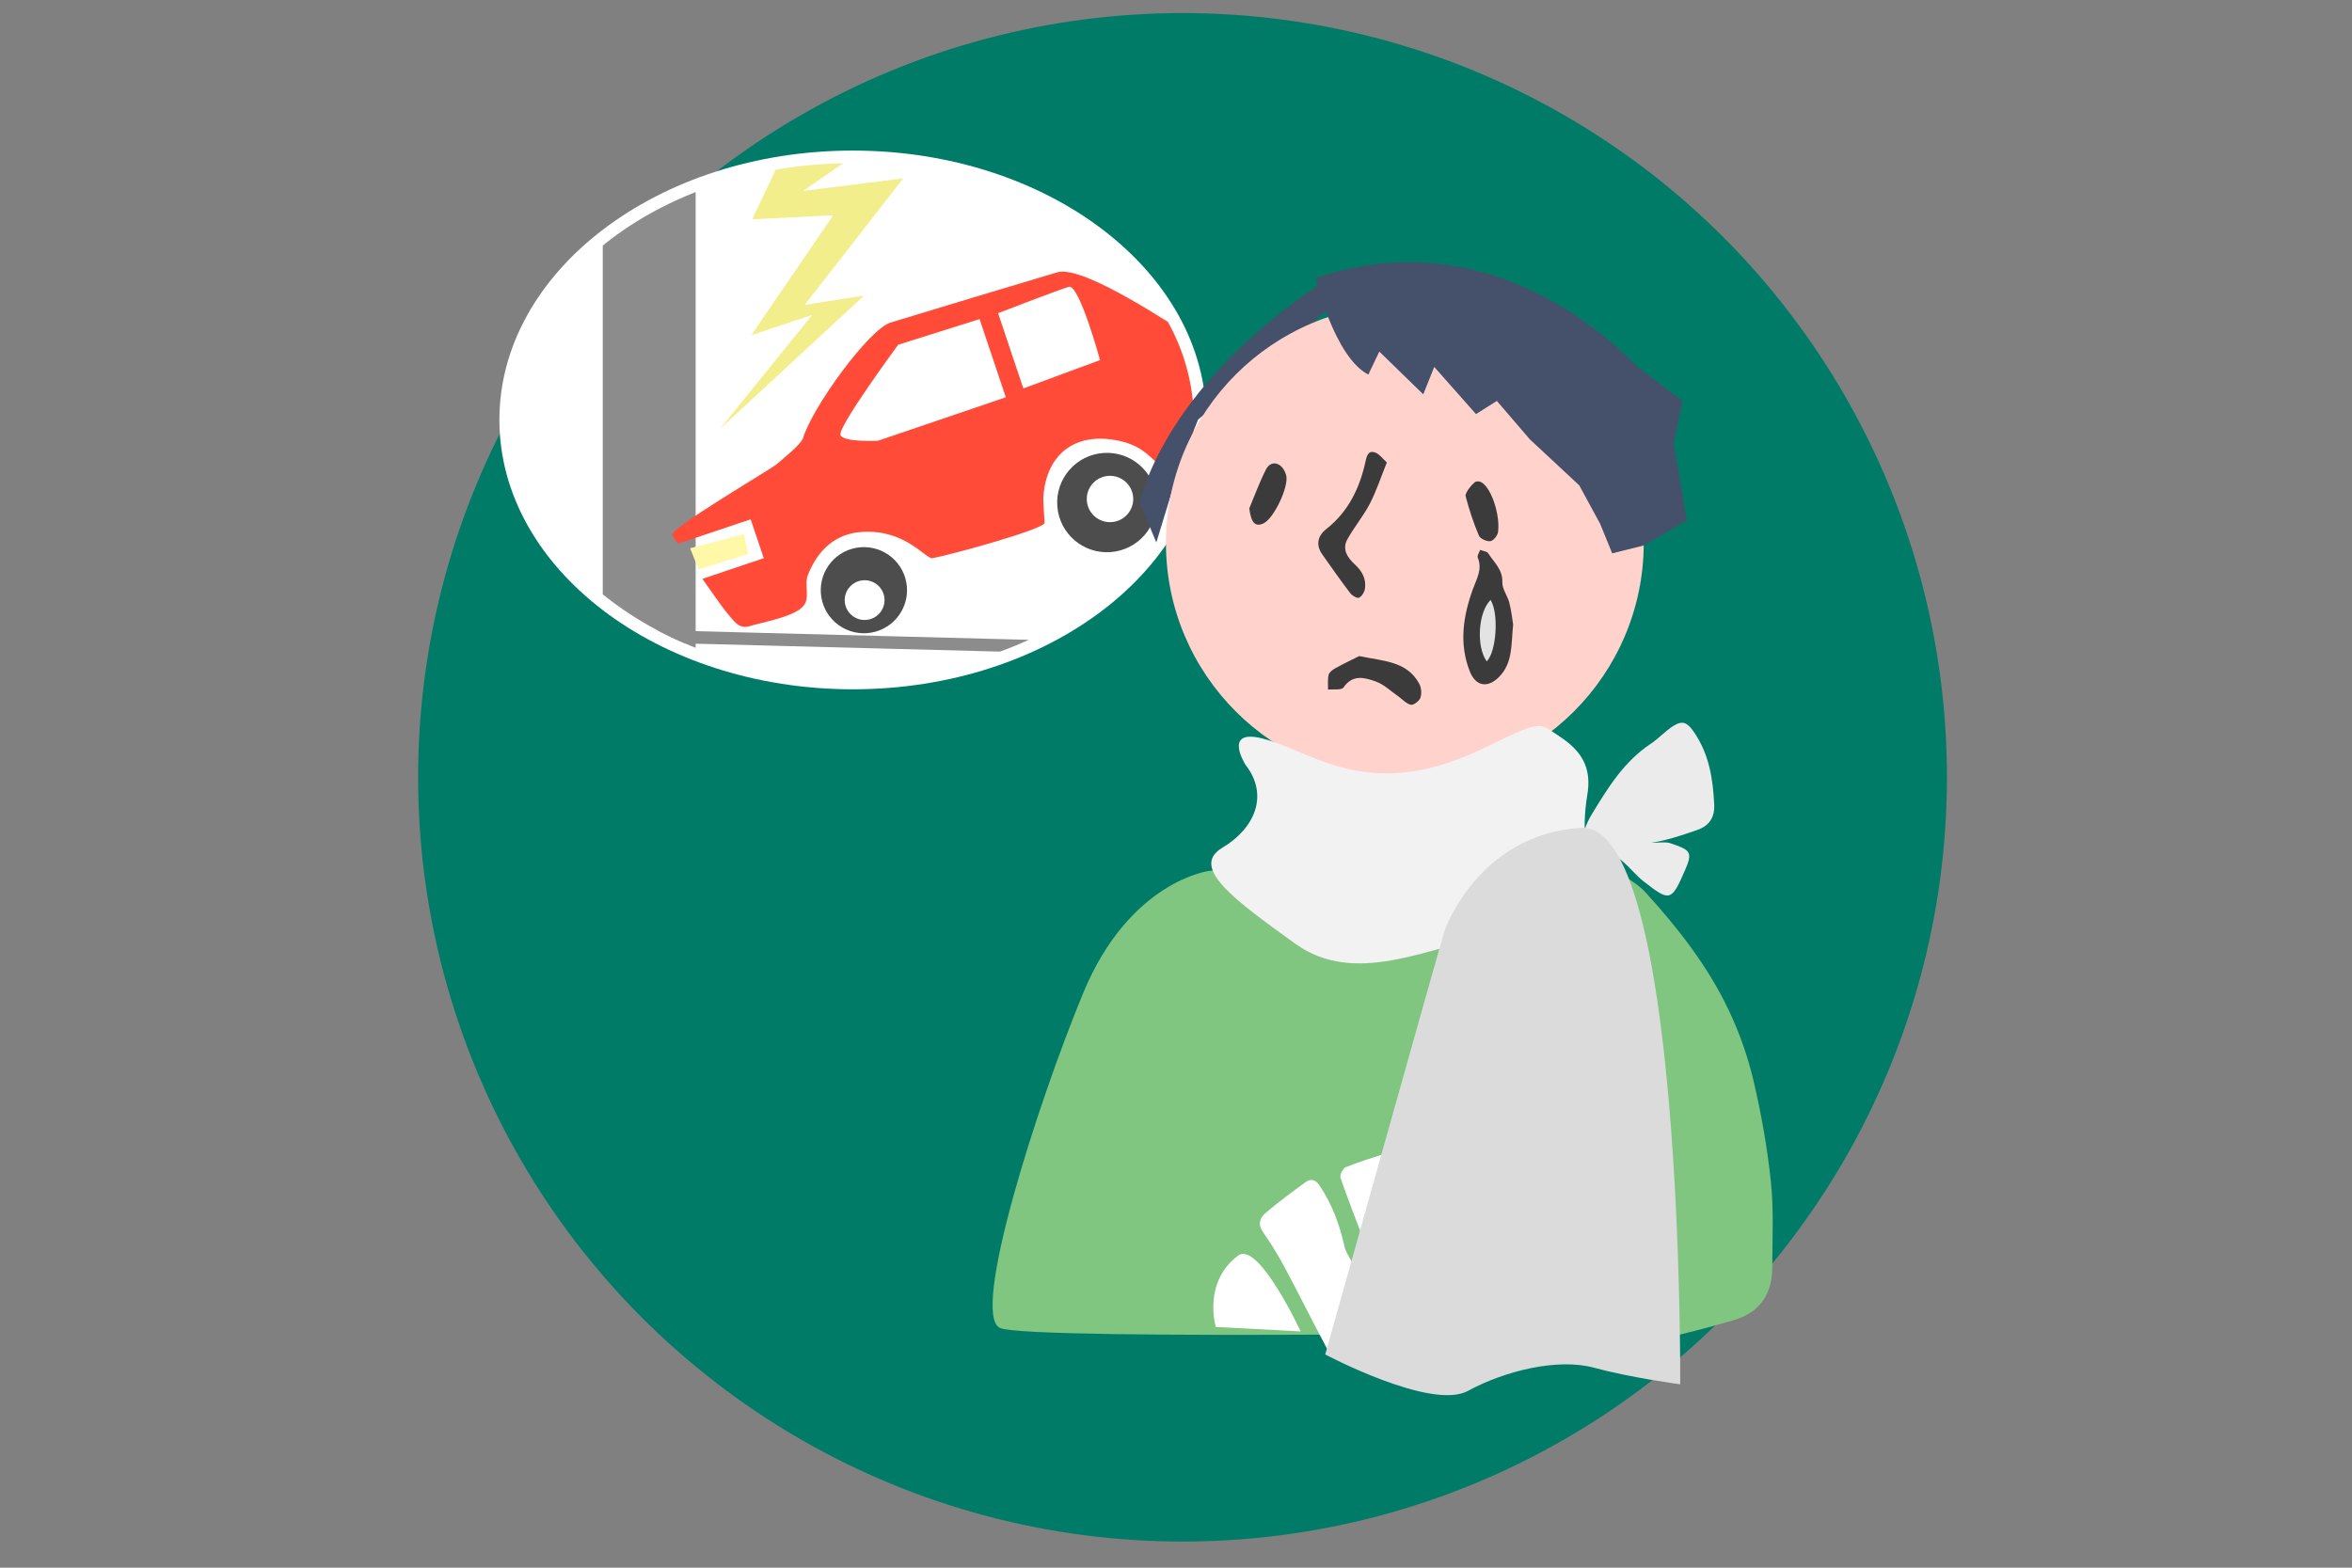 <?xml version="1.0" encoding="utf-8"?>
<!-- Generator: Adobe Illustrator 16.0.0, SVG Export Plug-In . SVG Version: 6.00 Build 0)  -->
<!DOCTYPE svg PUBLIC "-//W3C//DTD SVG 1.1//EN" "http://www.w3.org/Graphics/SVG/1.1/DTD/svg11.dtd">
<svg version="1.1" xmlns="http://www.w3.org/2000/svg" xmlns:xlink="http://www.w3.org/1999/xlink" x="0px" y="0px" width="300px"
	 height="200px" viewBox="0 0 300 200" enable-background="new 0 0 300 200" xml:space="preserve">
<rect x="0" y="0" width="300" height="200" fill="#808080" stroke="none"/>
<g id="Layer_3">
	<circle fill="#007B68" cx="150.833" cy="99.166" r="97.5"/>
</g>
<g id="Layer_1" display="none">
	<path display="inline" fill-rule="evenodd" clip-rule="evenodd" fill="#737373" d="M131.716,169.289c0,0-1.087,4.893,1.087,5.166
		c2.176,0.271,5.167,0.814,7.069,0.545c1.904-0.273,3.807-1.633,5.984-0.818c2.174,0.818,5.166-0.814,4.078-2.174
		c-1.087-1.359-5.438-4.352-7.07-4.352S131.716,169.289,131.716,169.289z"/>
	<path display="inline" fill-rule="evenodd" clip-rule="evenodd" fill="#737373" d="M123.559,168.742c0,0,6.797,0.818,7.613,3.266
		c0.816,2.447,2.175,3.807,0.271,3.807c-1.902,0-5.166-1.088-7.068-0.814c-1.904,0.27-4.895,1.359-6.254,1.088
		c-1.36-0.273-8.43-3.266-8.43-3.266l1.36-5.439L123.559,168.742z"/>
	<polygon display="inline" fill-rule="evenodd" clip-rule="evenodd" fill="#363636" points="143.951,142.371 146.399,169.289 
		130.629,169.832 129.27,142.098 	"/>
	<polygon display="inline" fill-rule="evenodd" clip-rule="evenodd" fill="#363636" points="127.365,139.107 127.91,169.832 
		111.051,168.201 113.227,140.193 	"/>
	<path display="inline" fill-rule="evenodd" clip-rule="evenodd" fill="#D9D9D9" d="M242.385,148.078c0,0,0.543,19.852-2.447,20.123
		c-2.991,0.27-5.438-1.359-5.438-1.359l0.543-8.975v-9.789H242.385z"/>
	<path display="inline" fill-rule="evenodd" clip-rule="evenodd" fill="#B8B8B8" d="M185.824,150.527v36.709
		c0,0,0.547,5.438,4.354,5.438c3.804,0,5.982-1.359,5.982-5.168s0-37.797,0-37.797L185.824,150.527z"/>
	<path display="inline" fill-rule="evenodd" clip-rule="evenodd" fill="#B8B8B8" d="M228.517,142.098v36.707
		c0,0,0.544,5.439,4.352,5.439c3.806,0,5.979-1.359,5.979-5.166c0-3.809,0-37.797,0-37.797L228.517,142.098z"/>
	<path display="inline" fill-rule="evenodd" clip-rule="evenodd" fill="#FAFFA2" d="M124.414,133.123l70.117,0.752l52.671-1.295
		l2.253,0.273v16.684c0,0-1.354,2.373-3.069,2.373c-1.719,0-59.007,0-59.007,0l-64.091-1.113L124.414,133.123z"/>
	<path display="inline" fill-rule="evenodd" clip-rule="evenodd" fill="#B8B8B8" d="M68.088,158.412v21.209
		c0,0,0.544,5.436,4.352,5.436s5.981-1.359,5.981-5.164s0-22.297,0-22.297L68.088,158.412z"/>
	<path display="inline" fill-rule="evenodd" clip-rule="evenodd" fill="#B8B8B8" d="M111.595,151.068v21.211
		c0,0,0.444,5.439,3.55,5.439c3.105,0,4.879-1.359,4.879-5.168s0-22.297,0-22.297L111.595,151.068z"/>
	<path display="inline" fill-rule="evenodd" clip-rule="evenodd" fill="#FFD2CC" d="M175.223,137.748c0,0-3.263,20.119-2.719,28.004
		c0.542,7.889,0.542,16.045,2.444,15.773c1.906-0.271,5.17,1.631,5.713-1.904c0.542-3.533,1.631-4.895,1.631-3.807
		c0,1.086,1.249,1.088,1.438,0c0.193-1.088-0.078-7.344-1.983-10.604l6.528-25.561L175.223,137.748z"/>
	<path display="inline" fill-rule="evenodd" clip-rule="evenodd" fill="#FFD2CC" d="M160.54,84.542l3.533,21.753
		c0,0,7.342,5.98,10.062,5.709s9.789-1.631,9.789-1.631s-2.992-1.902-5.438-2.99c-2.448-1.088-7.071-2.176-7.343-4.352
		c-0.273-2.174-1.088-18.218-1.088-18.218L160.54,84.542z"/>
	<path display="inline" fill-rule="evenodd" clip-rule="evenodd" fill="#363636" d="M135.522,59.527c0,0-21.916,24.074-25.64,50.104
		l14.493-0.889l12.445-30.707c0,0-1.265-9.125-0.058-8.922c1.208,0.203,2.838,14.614,6.102,18.148c0,0,7.07,2.991,14.955-0.543
		l-7.326-16.666c0,0,2.967,0.164,3.243,1.074c0.277,0.909,2.925,8.189,2.925,8.189l1.882-4.661l0.909,3.634l0.541,7.614
		l11.422-0.271l-3.806-23.928L135.522,59.527z"/>
	<path display="inline" fill-rule="evenodd" clip-rule="evenodd" fill="#363636" d="M127.91,109.559c0,0,9.367-27.2,10.394-27.876
		c0,0,0.159,7.992,4.807,9.776l5.466,20.546C148.576,112.004,129.812,112.275,127.91,109.559z"/>
	
		<ellipse display="inline" fill-rule="evenodd" clip-rule="evenodd" fill="#FFD2CC" cx="152.925" cy="45.524" rx="23.656" ry="21.89"/>
	<path display="inline" fill-rule="evenodd" clip-rule="evenodd" fill="#3B3B3B" d="M164.618,30.704
		c-1.089,0-14.412,11.691-14.412,11.691l-2.176-6.798l-5.981,4.079c0,0-7.07,5.709-5.982,13.325l-4.079-4.08
		c0,0-8.429,2.99-9.517-8.701c0,0,3.534,1.632,4.351-2.175c0.815-3.808,8.157-28.551,25.832-26.104
		c17.675,2.448,19.032,7.342,23.653,17.947c4.624,10.604,0.547,17.945,5.713,19.033c5.165,1.088,1.087,0.543,1.087,0.543
		l-5.981,1.088l-2.991-12.779L164.618,30.704z"/>
	<path display="inline" fill-rule="evenodd" clip-rule="evenodd" fill="#4A4A4A" d="M154.114,64.397
		c-3.902,0.321-6.98-1.389-9.733-3.866c-0.717-0.643-1.131-1.605-0.406-2.41c0.427-0.473,1.277-0.624,1.966-0.771
		c0.24-0.051,0.68,0.277,0.849,0.545c2.057,3.252,5.318,3.307,8.606,3.274c0.719-0.007,1.432-0.177,2.149-0.225
		c0.899-0.061,1.504,0.339,1.6,1.273c0.098,0.939-0.361,1.638-1.267,1.798C156.642,64.235,155.369,64.278,154.114,64.397z"/>
	<path display="inline" fill-rule="evenodd" clip-rule="evenodd" fill="#4A4A4A" d="M156.382,46.507
		c0.132-0.273,0.274-1.033,0.733-1.401c0.486-0.39,1.37-0.681,1.895-0.495c0.397,0.141,0.717,1.106,0.699,1.694
		c-0.059,2.314,0.115,4.558,1.103,6.696c0.749,1.62,0.365,2.591-1.28,3.375c-1.056,0.501-2.09,1.136-3.207,1.398
		c-0.677,0.158-1.661-0.079-2.195-0.519c-0.468-0.386,0.516-1.847,1.347-2.108c1.884-0.59,2.06-0.951,1.723-2.903
		C156.891,50.471,156.686,48.679,156.382,46.507z"/>
	<path display="inline" fill-rule="evenodd" clip-rule="evenodd" fill="#4A4A4A" d="M149.18,47.128
		c-0.496,1.641-0.814,3.065-2.162,3.883c-1.074,0.649-2.387-0.083-2.159-1.302c0.215-1.157,0.716-2.324,1.365-3.305
		c0.268-0.408,1.282-0.554,1.885-0.438C148.546,46.049,148.862,46.758,149.18,47.128z"/>
	<path display="inline" fill-rule="evenodd" clip-rule="evenodd" fill="#4A4A4A" d="M164.933,49.079
		c0.062-0.244,0.066-0.961,0.409-1.437c0.401-0.559,1.158-1.321,1.647-1.249c0.641,0.095,1.399,0.82,1.698,1.463
		c0.509,1.085-0.663,3.266-1.785,3.724C165.771,52.042,164.886,51.099,164.933,49.079z"/>
	<path display="inline" fill-rule="evenodd" clip-rule="evenodd" fill="#8A7F66" d="M141.976,111.508l48.656-1.043l38.61,5.438
		c0,0,10.875,7.613,11.691,9.246c0.815,1.631,4.713,7.705,4.713,7.705H231.78c0,0-4.167,1.268-5.801,2.354
		c-1.631,1.088-30.183,1.633-30.183,1.633l-6.613,6.43l-18.403-3.439c0,0,8.088-16.941,17.775-20.164c0,0-2.667-0.42-3.544,0.406
		c-0.879,0.824-5.802,1.088-13.052,13.867l-34.804-0.182l-5.438,0.182C131.717,133.939,133.017,115.268,141.976,111.508z"/>
	<path display="inline" fill-rule="evenodd" clip-rule="evenodd" fill="#FFFFFF" d="M191.063,121.322c0,0,32.288-3.426,39.086-0.979
		c0,0,7.386,15.01-1.064,16.342c-8.453,1.334-40.54,2.146-40.268-0.57c0.271-2.721-0.272-8.432-0.272-8.432s-4.35-5.979-1.902-5.979
		C189.089,121.705,191.063,121.322,191.063,121.322z"/>
	<circle display="inline" fill-rule="evenodd" clip-rule="evenodd" fill="#FFD2CC" cx="209.21" cy="106.748" r="21.752"/>
	<path display="inline" fill-rule="evenodd" clip-rule="evenodd" fill="#AAD9D9" d="M81.957,107.838l64.806,0.723
		c0,0,3.081,2.9,1.268,2.9c-0.18,0-14.683,9.699-15.227,15.953c-0.542,6.254-2.447,31.271-2.447,31.271s-2.991,3.533-4.894,4.076
		c-1.903,0.545-68.793-3.262-68.793-3.262s-2.719,0-1.904-5.982c0.816-5.98,12.236-32.086,22.024-44.049
		C76.79,109.469,77.878,107.838,81.957,107.838z"/>
	<path display="inline" fill-rule="evenodd" clip-rule="evenodd" fill="#4A4A4A" d="M212.142,108.104
		c0.176-0.994,0.405-1.779,1.521-1.896c1.004-0.104,1.425,0.301,1.693,1.271c0.536,1.932,1.267,3.811,1.852,5.73
		c0.101,0.326,0.014,0.902-0.215,1.105c-1.299,1.141-2.611,2.287-4.047,3.232c-0.362,0.236-1.203-0.258-1.823-0.418
		c0.16-0.518,0.319-1.037,0.485-1.555c0.014-0.037,0.06-0.068,0.095-0.094c2.15-1.447,2.086-3.338,1.129-5.441
		C212.534,109.391,212.348,108.691,212.142,108.104z"/>
	<path display="inline" fill-rule="evenodd" clip-rule="evenodd" fill="#4A4A4A" d="M212.142,123.922
		c-1.637,0-3.277,0.049-4.91-0.023c-0.752-0.031-1.496-0.287-2.239-0.459c-1.186-0.275-1.279-1.148-1.096-2.119
		c0.21-1.115,0.979-1.453,2.019-1.287c0.836,0.133,1.667,0.301,2.492,0.48c1.223,0.268,2.313-0.002,3.49-0.438
		c1.805-0.668,3.212,0.725,2.768,2.537C214.42,123.607,213.854,123.881,212.142,123.922z"/>
	<path display="inline" fill-rule="evenodd" clip-rule="evenodd" fill="#4A4A4A" d="M203.935,109.527
		c0.257,0.24,0.859,0.535,0.981,0.965c0.202,0.717,0.411,1.744,0.056,2.244c-0.966,1.373-2.632,1.682-4.197,1.822
		c-1.2,0.107-2.222-1.73-1.404-2.543C200.526,110.869,201.839,109.777,203.935,109.527z"/>
	<path display="inline" fill-rule="evenodd" clip-rule="evenodd" fill="#4A4A4A" d="M220.041,109.793
		c-0.021-1.061,0.818-1.959,1.823-1.949c1.129,0.01,2.647,1.846,2.665,3.295c0.013,1.113-0.916,1.268-1.697,1.379
		C221.821,112.664,220.062,110.869,220.041,109.793z"/>
	<path display="inline" fill-rule="evenodd" clip-rule="evenodd" fill="#FFD2CC" d="M144.224,87.351c0,0,5.37,25.795,12.271,26.182
		c6.903,0.389,6.943,0.701,10.021-0.957c3.077-1.658,5.388-2.9,5.388-2.9s0.76-2.629-2.786-2.496
		c-3.545,0.137-3.975-1.076-6.37-2.668c-2.395-1.595-6.198-17.161-6.198-17.161S149.173,90.006,144.224,87.351z"/>
	<path display="inline" fill-rule="evenodd" clip-rule="evenodd" fill="#454545" d="M210.571,92.88c0,0-5.439,13.868-17.949,14.684
		c0,0-1.9,8.701-1.085,12.508c0.522,2.436-5.438-3.264-5.438-3.264l-1.358-5.166c0,0-8.159-11.691,3.805-21.753
		c0,0,9.79-10.605,18.49-10.059c8.7,0.543,14.139,1.359,18.217,5.709c4.079,4.349,13.596,19.849,3.809,31.269
		c0,0,5.166-14.41-4.078-23.383C224.982,93.425,227.157,107.291,210.571,92.88z"/>
	<circle display="inline" fill-rule="evenodd" clip-rule="evenodd" fill="#CFCFCF" cx="138.787" cy="93.425" r="1.53"/>
	<path display="inline" fill-rule="evenodd" clip-rule="evenodd" fill="#CFCFCF" d="M133.892,103.486c0-0.9,0.729-1.634,1.63-1.634
		s1.632,0.733,1.632,1.634c0,0.898-0.731,1.631-1.632,1.631S133.892,104.385,133.892,103.486z"/>
</g>
<g id="Layer_2" display="none">
	<path display="inline" fill-rule="evenodd" clip-rule="evenodd" fill="#FFD8CD" d="M189.195,103.172c0,0,16.181,0,19.988-1.429
		c3.809-1.428,3.332-25.7,3.332-25.7s0,1.904-4.283,0c-4.284-1.904-6.662-5.235-6.662-7.139c0-1.904,0.951-6.663,3.331-8.091
		c2.38-1.428,4.282-3.331,6.662-3.331s6.188-0.953,7.616-0.476c1.429,0.476,3.332,4.759,3.332,4.759v8.09l-1.429,6.188
		c0,0,8.092,31.412-12.851,38.551c-20.941,7.139-20.941,7.139-20.941,7.139L189.195,103.172z"/>
	<path display="inline" fill-rule="evenodd" clip-rule="evenodd" fill="#FFD8CD" d="M104.587,103.648c0,0-7.616-0.477-11.424-1.905
		c-3.808-1.428-3.332-25.7-3.332-25.7s0,1.904,4.284,0c4.283-1.904,6.665-5.235,6.665-7.139c0-1.904-0.954-6.663-3.333-8.091
		c-2.38-1.428-4.284-3.331-6.663-3.331c-2.38,0-6.188-0.953-7.615-0.476c-1.428,0.476-3.332,4.759-3.332,4.759v8.09l1.428,6.188
		c0,0-8.09,31.412,12.851,38.551c20.942,7.139,20.942,7.139,20.942,7.139L104.587,103.648z"/>
	<path display="inline" fill-rule="evenodd" clip-rule="evenodd" fill="#CF87C3" d="M168.253,104.123l22.846-3.332l5.711,22.847
		c0,0-13.326,0-14.754,0.475c-1.427,0.477-9.042,0.477-9.042,0.477l3.33,48.07H120.66l4.284-29.51c0,0,1.904-18.561,0.952-18.561
		c-4.068,0-26.654,3.331-26.654,3.331l4.759-28.557l30.937,3.991L168.253,104.123z"/>
	<circle display="inline" fill-rule="evenodd" clip-rule="evenodd" fill="#FFD8CD" cx="150.167" cy="78.423" r="27.128"/>
	<path display="inline" fill-rule="evenodd" clip-rule="evenodd" fill="#4A4A4A" d="M160.639,53.197c0,0-9.52,9.52-21.417,10.947
		l0.952-5.235c0,0-5.235,4.759-7.139,8.566c-1.904,3.808-9.994,22.369-9.994,22.369s-6.189-6.188-3.808-19.99
		c2.379-13.802,17.931-31.888,44.898-22.846c26.968,9.044,16.021,43.311,11.262,45.691C175.393,92.701,183.96,69.855,160.639,53.197
		z"/>
	<path display="inline" fill-rule="evenodd" clip-rule="evenodd" fill="#4A4A4A" d="M151.459,96.508
		c2.811-0.377,5.667-0.668,7.716-3.066c0.298-0.348,0.715-0.775,1.113-0.814c0.596-0.06,1.39,0.012,1.781,0.371
		c0.274,0.25,0.146,1.125-0.037,1.636c-0.161,0.449-0.606,0.829-0.996,1.159c-2.268,1.924-5.005,2.958-7.829,3.551
		c-2.489,0.525-4.82-0.407-7.07-1.594c-2.483-1.311-4.409-3.062-5.832-5.492c-0.6-1.024-1.406-1.957-0.378-2.957
		c0.899-0.875,2.584,0.586,3.053,1.916c0.653,1.857,2.473,2.915,3.763,4.198C148.029,96.695,149.62,96.528,151.459,96.508z"/>
	<path display="inline" fill-rule="evenodd" clip-rule="evenodd" fill="#4A4A4A" d="M154.315,85.912
		c-0.489-0.045-0.741-0.018-0.953-0.1c-0.438-0.17-0.854-0.398-1.277-0.602c0.342-0.352,0.618-0.867,1.033-1.025
		c2.728-1.044,2.818-2.971,2.234-5.197c-0.678-2.58-1.217-5.206-1.615-7.841c-0.129-0.86,0.244-1.876,0.641-2.701
		c0.186-0.387,0.993-0.7,1.472-0.645c0.326,0.039,0.854,0.815,0.803,1.197c-0.457,3.466,0.402,6.72,1.439,9.956
		c0.045,0.134,0.072,0.273,0.107,0.41c0.205,0.814,0.848,1.921,0.535,2.389c-0.992,1.484-2.316,2.754-3.575,4.047
		C154.959,86.007,154.438,85.899,154.315,85.912z"/>
	<path display="inline" fill-rule="evenodd" clip-rule="evenodd" fill="#4A4A4A" d="M167.243,76.307
		c-0.125,1.184-0.168,2.386-0.418,3.544c-0.078,0.362-0.75,0.89-1.076,0.842c-0.524-0.075-1.344-0.5-1.418-0.895
		c-0.271-1.444-0.397-2.94-0.36-4.411c0.025-0.925,0.369-1.915,1.687-1.783c1.418,0.142,1.51,1.178,1.508,2.27
		c0,0.141-0.018,0.28-0.027,0.421C167.173,76.3,167.209,76.302,167.243,76.307z"/>
	<path display="inline" fill-rule="evenodd" clip-rule="evenodd" fill="#4A4A4A" d="M138.831,77.962
		c0.265-1.354,0.364-2.353,0.67-3.281c0.323-0.982,1.174-1.201,2.071-0.83c0.791,0.328,1.779,0.592,1.429,1.865
		c-0.334,1.213-0.636,2.434-0.924,3.659c-0.269,1.134-1.304,1.556-2.075,0.696C139.411,79.414,139.115,78.492,138.831,77.962z"/>
	<path display="inline" fill-rule="evenodd" clip-rule="evenodd" fill="#ABABAB" d="M73.415,42.399"/>
	<path display="inline" fill-rule="evenodd" clip-rule="evenodd" fill="#FFFFAF" d="M88.652,51c0,0-8.878-0.752-12.547,9.405
		c0,0-0.964-6.396,2.896-9.405C82.86,47.991,88.652,51,88.652,51z"/>
	<path display="inline" fill-rule="evenodd" clip-rule="evenodd" fill="#FFFFAF" d="M84.149,45.501c0,0-8.879-0.751-12.547,9.405
		c0,0-0.965-6.395,2.896-9.405C78.357,42.492,84.149,45.501,84.149,45.501z"/>
	<path display="inline" fill-rule="evenodd" clip-rule="evenodd" fill="#ABABAB" d="M239.44,54.627"/>
	<path display="inline" fill-rule="evenodd" clip-rule="evenodd" fill="#FFFFAF" d="M225.83,63.317c0,0,0.605-8.89-9.611-12.39
		c0,0,6.378-1.072,9.448,2.74C228.742,57.477,225.83,63.317,225.83,63.317z"/>
	<path display="inline" fill-rule="evenodd" clip-rule="evenodd" fill="#FFFFAF" d="M231.253,58.725c0,0,0.605-8.89-9.61-12.393
		c0,0,6.378-1.068,9.451,2.741C234.167,52.883,231.253,58.725,231.253,58.725z"/>
</g>
<g id="Layer_4" display="none">
	<g display="inline">
		<path fill-rule="evenodd" clip-rule="evenodd" fill="#BFBFBF" d="M192.021,69.094c1.481-0.377,2.756-1.178,3.345-2.391
			c0.657-1.35,0.355-3.041-0.829-3.986c-1.885-1.505-4.401-0.315-6.557-0.737c-2.002-0.393-3.763,1.108-3.709,3.184
			C184.356,68.667,188.71,69.937,192.021,69.094z"/>
		<path fill-rule="evenodd" clip-rule="evenodd" fill="#BFBFBF" d="M194.371,48.989c-1.479-0.926-4.707-1.368-7.25-0.998
			c-1.207,0.175-2.26,0.535-2.896,1.112c-2.031,1.843-1.896,6.628,1.167,7.458c2.408,0.653,7.685,1.455,9.621-0.552
			C196.595,54.369,196.366,50.238,194.371,48.989z"/>
		<path fill-rule="evenodd" clip-rule="evenodd" fill="#BFBFBF" d="M186.536,44.724c3.431,0.638,6.727-0.499,8.006-3.959
			c0.742-2.011,0.429-4.384-2.217-5.367c-2.423-0.901-4.882-1.128-7.405-0.646c-1.91,0.365-3.032,2.832-3.155,5.203
			c-0.085,1.651,0.315,3.257,1.275,4.073C183.573,44.48,185.83,44.592,186.536,44.724z"/>
		<path fill-rule="evenodd" clip-rule="evenodd" fill="#BFBFBF" d="M112.533,109.548c-0.62-0.058-1.2-0.091-1.871-0.356
			c-1.675-0.666-2.599-1.117-4.421-1c-2.178,0.142-2.14,3.697-2.255,5.308c-0.158,2.212,0.259,4.485,2.578,5.358
			c1.839,0.691,4.099-0.125,5.609-1.219c2.019-1.463,1.904-2.929,2.582-5.074c0.551-1.74,0.43-2.579-1.394-2.911
			C113.071,109.599,112.798,109.572,112.533,109.548z"/>
		<path fill-rule="evenodd" clip-rule="evenodd" fill="#BFBFBF" d="M118.634,100.031c0.628-2.997-1.844-2.678-3.705-3.552
			c-1.953-0.917-3.105-2.296-5.177-0.172c-1.627,1.673-2.32,3.774-2.2,6.124c0.112,2.19,1.222,4.389,3.234,4.814
			c0.461,0.099,0.971,0.103,1.527-0.009C115.344,106.639,118.026,102.928,118.634,100.031z"/>
		<path fill-rule="evenodd" clip-rule="evenodd" fill="#BFBFBF" d="M116.004,71.433c-1.517,0.264-4.478-0.543-5.326,1.207
			c-0.73,1.508,0.766,4.638,1.458,6.057c1.576,3.229,5.847,2.758,8.271,0.861c2.005-1.567,2.109-3.832,2.314-6.135
			c-0.021-0.372-0.034-0.806-0.068-1.241c-0.176-2.169-0.988-2.619-3.024-1.823C118.456,70.817,117.239,71.218,116.004,71.433z"/>
		<path fill-rule="evenodd" clip-rule="evenodd" fill="#BFBFBF" d="M208.848,45.045c0.788,0.312,1.299-0.195,1.642-0.792
			c0.49-0.854,0.861-1.774,1.328-2.641c0.548-1.007,1.142-1.987,1.865-3.236c0.518-0.41,0.57,0.889,0.6,1.193
			c1.708,17.568,1.732,35.429,1.229,53.058c-0.188,6.55-0.29,13.078-0.236,19.631c0.008,0.995,0.178,3.272,0.178,4.269
			c-0.111,0.014-0.224,0.025-0.335,0.038c-0.622-0.801-1.408-2.897-2.043-3.688c-0.622-0.774-1.511-1.022-2.063-0.541
			c-0.711,0.618-0.495,1.289-0.064,1.996c0.78,1.283,1.55,2.574,2.304,3.874c0.697,1.204,1.583,2.539,2.705,3.384
			c0.518,0.389,1.096,0.336,1.671,0.046c1.431-0.718,2.431-2.058,3.314-3.348c0.89-1.303,1.983-2.605,2.725-3.993
			c0.429-0.801,0.06-1.926-0.697-2.27c-0.696-0.317-1.628,0.077-2.019,0.917c-0.464,0.991-2.016,2.917-2.386,3.834
			c-0.16-0.033-0.32-0.067-0.481-0.104c0-20.072,0.854-38.242,0.04-58.306c-0.245-6.028-0.701-13.159-0.984-19.184
			c-0.04-0.831,0.396-1.042,0.977-0.462c0.099,0.1,3.311,5.286,3.664,5.521c0.678,0.453,1.142,0.705,1.606,0
			c0.445-0.678,0.125-0.997-0.334-1.998c-1.775-3.875-5.79-8.344-6.344-8.845c-0.656-0.597-1.534-0.203-2.307,0.1
			C212.316,34.316,205.333,43.65,208.848,45.045z"/>
		<path fill-rule="evenodd" clip-rule="evenodd" fill="#BFBFBF" d="M193.361,74.371c-3.029,0.51-6.342-1.782-7.826,2
			c-0.66,1.685-1.186,4.633,0.169,6.078c2.233,2.38,9.701,1.783,10.894-1.478c0.323-0.883,0.491-1.904,0.461-2.878
			C196.991,75.896,195.917,73.94,193.361,74.371z"/>
		<path fill-rule="evenodd" clip-rule="evenodd" fill="#BFBFBF" d="M194.895,118.905c-2.375,0.347-7.478-0.582-7.931,2.787
			c-0.265,1.948,1.328,4.822,3.191,5.551c2.504,0.977,6.817,1.1,8.609-1.284c0.653-0.868,1.122-2.566,1.081-4.123
			c-0.034-1.271-0.412-2.445-1.308-2.996C197.532,118.221,195.957,118.75,194.895,118.905z"/>
		<path fill-rule="evenodd" clip-rule="evenodd" fill="#BFBFBF" d="M193.492,98.572c1.667-0.626,2.994-1.821,3.295-3.686
			c0.272-1.705,0.607-4.557-1.391-5.255c-1.768-0.616-3.61,0.503-5.408,0.279c-1.364-0.17-2.79-1.619-3.948-0.327
			c-1.987,2.212-1.962,7.551,0.949,8.859C188.783,99.247,191.404,99.357,193.492,98.572z"/>
		<path fill-rule="evenodd" clip-rule="evenodd" fill="#BFBFBF" d="M191.763,103.842c-2.289,0.278-4.69-1.201-5.658,1.632
			c-0.768,2.243-0.453,5.823,1.368,7.472c1.118,1.011,2.436,1.275,3.772,1.112c1.902-0.231,3.844-1.327,5.312-2.366
			c2.012-1.426,2.52-3.903,1.424-6.092C196.632,102.896,194.294,103.531,191.763,103.842z"/>
		<path fill-rule="evenodd" clip-rule="evenodd" fill="#BFBFBF" d="M110.558,45.786c0.08,0.001,0.163-0.002,0.249-0.009
			c1.55-0.122,3.837-1.542,4.807-2.52c1.421-1.431,2.645-4.888,1.125-6.593c-1.852-2.077-3.792-2.233-6.423-2.523
			c-1.182-0.13-4.097-0.447-5.185,0.012c-1.124,0.475-1.829,2.47-1.908,3.583C102.942,41.718,106.476,45.715,110.558,45.786z"/>
		<path fill-rule="evenodd" clip-rule="evenodd" fill="#BFBFBF" d="M92.316,117.515c0.096-1.117-2.963-0.812-2.892-0.814
			c0.13-0.309,5.608-7.833,7.147-11.239c5.976-13.233,7.93-28.998,5.342-43.2c-1.28-7.024-3.64-13.53-6.06-20.213
			c-0.148-0.411-0.915-2.123-0.576-2.368c-0.047,0.034,4.813,3.406,4.813,3.406c1.491-2.255-5.339-7.451-5.339-7.451
			c-3.218-2.304-5.206,1.79-6.33,4.45c-0.481,1.139-1.089,8.307,0.608,5.746c1.627-2.454,3.068-5.631,3.167-5.38
			c2.002,5.083,3.916,11.27,5.272,16.795c1.446,5.89,2.418,11.972,2.407,18.049c-0.006,3.495-0.292,6.981-0.962,10.415
			c-0.915,4.684-2.367,11.214-3.883,15.747c-1.343,4.017-6.47,11.398-7.609,13.089c-0.462-0.616-0.832-2.778-1.849-3.082
			c-1.017-0.303-2.147,8.868-1.941,8.941C86.25,121.327,92.374,118.479,92.316,117.515z"/>
		<path fill-rule="evenodd" clip-rule="evenodd" fill="#BFBFBF" d="M99.456,121.954c-0.62,0.884-0.889,1.82-0.886,2.743
			c0.009,4.259,5.802,8.174,9.443,4.793c1.27-1.184,2.442-2.329,2.915-4.05c0.131-0.473,0.438-0.9,0.542-1.375
			c0.154-0.696,0.457-1.514,0.231-2.103c-0.322-0.839-1.281-1.057-2.146-0.822c-2.11,0.573-3.961,0.309-5.577-1.297
			C102.781,118.654,100.109,121.023,99.456,121.954z"/>
		<path fill-rule="evenodd" clip-rule="evenodd" fill="#BFBFBF" d="M225.614,132.011c-0.478-1.233-1.187-2.301-2.05-3.297
			c-1.123-1.298-3.018-2.724-4.632-3.266c-1.554-0.523-7.514,1.731-9.136,2.624c-2.169,1.194-3.997,2.879-6.076,4.208
			c-3.364,2.151-6.445,1.618-10.166,1.188c-3.898-0.45-6.944-1.038-10.464-2.889c-3.426-1.801-7.436-3.544-11.324-2.092
			c-11.371,4.244-2.494,20.455-0.822,27.97c2.087,9.387,11.712,10.909,18.603,4.69c4.245-3.831,11.54,1.028,14.814,4.091
			c7.221,6.752,14.233-3.354,17.163-8.991c2.533-4.877,4.425-10.449,4.873-15.939C226.617,137.588,226.614,134.593,225.614,132.011z
			 M179.785,152.792c-1.908-1.136-2.543-4.533-2.643-7.082c-0.026-0.638-0.019-1.221,0.013-1.704
			c0.14-2.253,1.115-4.841,3.579-5.438c4.138-1.001,5.986,4.928,6.137,7.977C187.008,149.355,182.855,154.622,179.785,152.792z
			 M213.967,148.247c-0.669,1.779-1.944,3.834-3.616,4.836c-0.635,0.379-1.398,0.537-2.156,0.483
			c-1.434-0.103-2.84-0.961-3.289-2.488c-1.006-3.422,0.54-11.42,5.326-11.479C215.16,139.542,215.267,144.808,213.967,148.247z"/>
		<path fill-rule="evenodd" clip-rule="evenodd" fill="#BFBFBF" d="M115.454,57.967c-1.093,0.531-2.223,0.986-3.344,1.456
			c-1.488,0.622-2.675,0.705-2.994,2.465c-0.228,1.26,0.194,2.801,0.651,3.966c1.635,4.167,6.25,3.132,9,0.39
			c1.2-1.196,1.765-2.699,2.149-4.124c-0.088-0.856-0.071-1.56-0.244-2.215C120.16,57.96,117.444,56.997,115.454,57.967z"/>
		<path fill-rule="evenodd" clip-rule="evenodd" fill="#BFBFBF" d="M119.93,91.759c0.929-1.59,1.48-3.338,1.474-5.23
			c-0.009-1.952-0.811-2.863-2.784-2.908c-1.045-0.026-2.093,0.08-3.216,0.13c-2.189,0.099-2.777,0.714-3.437,2.76
			c-0.644,1.996-1.434,4.333,0.189,6.094C114.104,94.717,118.372,94.442,119.93,91.759z"/>
		<path fill-rule="evenodd" clip-rule="evenodd" fill="#BFBFBF" d="M111.802,47.633c-0.021,0.005-0.042,0.011-0.063,0.016
			c-1.418,0.338-4.488,0.034-5.173,1.477c-2.104,4.439,2.538,8.909,6.808,7.209c2.282-0.908,4.192-2.422,5.515-4.688
			c1.062-1.818,0.751-3.286-0.511-4.855C116.604,44.589,113.729,47.129,111.802,47.633z"/>
		<path fill-rule="evenodd" clip-rule="evenodd" fill="#BFBFBF" d="M128.94,128.823c-2.341-3.488-7.572-3.251-11.015-1.997
			c-2.916,1.062-5.188,3.198-7.668,4.979c-2.281,1.64-5.072,3.645-8.034,2.956c-3.248-0.758-6.416-3.596-8.86-5.746
			c-3.338-2.935-7.739-3.264-11.988-3.194c-2.794,0.044-5.885,1.015-7.762,3.155c-2.233,2.547-2.825,6.347-3.326,9.579
			c-0.652,4.207-0.91,8.685,0.658,12.723c1.229,3.167,3.143,6.202,6.118,7.979c2.538,1.514,6.646,2.557,9.377,0.823
			c1.493-0.946,2.794-2.152,4.177-3.246c1.508-1.194,2.795-2.284,4.77-2.451c2.196-0.185,4.411-0.218,6.575,0.25
			c5.809,1.257,7.998,7.427,13.189,9.595c4.491,1.874,9.124-1.567,10.99-5.546c1.271-2.712,2.68-5.344,3.678-8.174
			c1.421-4.034,2.373-8.265,2.152-12.374C131.798,134.903,130.901,131.749,128.94,128.823z M88.002,147.591
			c-1.448,1.214-3.921,3.076-5.637,1.217c-1.425-1.547-1.134-4.537-1.244-6.488c-0.006-0.107-0.011-0.217-0.015-0.33
			c-0.091-2.973,0.771-7.628,4.572-7.465c2.869,0.123,4.568,3.413,5.028,5.888C91.287,143.531,90.402,145.577,88.002,147.591z
			 M119.541,149.923c-0.909,0.941-2.614,1.788-4.145,1.835c-0.667,0.02-1.3-0.11-1.822-0.453c-2.099-1.373-1.99-4.979-1.737-7.159
			c0.301-2.597,1.691-4.955,4.094-6.056c2.133-0.976,4.342-0.384,5.413,1.867C122.697,142.802,121.708,147.678,119.541,149.923z"/>
	</g>
	<path display="inline" fill="#BFBFBF" d="M141.415,95.614l0.745,0.025l15.611,0.493c0,0,1.868,0.294,0-1.55
		c-1.865-1.844-2.836-3.248-2.836-3.248s3.658-0.369,4.854,0.518c1.195,0.886,4.406,4.059,4.406,4.059s1.268,0.812,1.268,1.772
		c0,0.958-1.118,1.845-1.118,1.845s-3.062,5.166-4.331,5.166c-1.271,0-4.185-0.294-4.185-0.294s2.314-4.354,2.54-4.65
		c0.224-0.296,0.074-0.294-0.822-0.369c-0.804-0.066-12.96,0.283-15.46,0.357c-0.288,0.007-0.449,0.012-0.449,0.012l-0.029-0.518
		l-0.166-3.099L141.415,95.614z"/>
</g>
<g id="Layer_5">
	<path fill="#FFFFFF" d="M108.78,87.937c-24.858,0-45.082-15.415-45.082-34.364c0-18.947,20.224-34.363,45.082-34.363
		c24.859,0,45.083,15.416,45.083,34.363C153.862,72.522,133.639,87.937,108.78,87.937z"/>
	<path fill="#FFFFFF" d="M108.78,20.808c-23.977,0-43.483,14.699-43.483,32.766c0,18.067,19.506,32.768,43.483,32.768
		c23.977,0,43.484-14.7,43.484-32.768C152.264,35.506,132.757,20.808,108.78,20.808z"/>
	<g>
		<defs>
			<path id="SVGID_1_" d="M108.78,20.808c-23.977,0-43.483,14.699-43.483,32.766c0,18.067,19.506,32.768,43.483,32.768
				c23.977,0,43.484-14.7,43.484-32.768C152.264,35.506,132.757,20.808,108.78,20.808z"/>
		</defs>
		<clipPath id="SVGID_2_">
			<use xlink:href="#SVGID_1_"  overflow="visible"/>
		</clipPath>
		<g clip-path="url(#SVGID_2_)">
			<path fill-rule="evenodd" clip-rule="evenodd" fill="#4D4D4D" d="M109.785,69.816c-3.03,0.224-5.305,2.858-5.082,5.883
				c0.225,3.026,2.862,5.297,5.893,5.074c3.03-0.224,5.305-2.858,5.082-5.883C115.453,71.864,112.816,69.592,109.785,69.816z
				 M110.471,79.088c-1.399,0.103-2.617-0.945-2.72-2.342s0.947-2.613,2.345-2.716c1.399-0.103,2.616,0.946,2.72,2.342
				C112.919,77.77,111.87,78.985,110.471,79.088z"/>
			<path fill-rule="evenodd" clip-rule="evenodd" fill="#4D4D4D" d="M140.723,57.791c-3.496,0.258-6.121,3.297-5.863,6.788
				c0.257,3.491,3.301,6.111,6.799,5.855c3.496-0.258,6.121-3.297,5.863-6.79C147.264,60.153,144.219,57.533,140.723,57.791z
				 M141.799,66.608c-1.632,0.121-3.052-1.103-3.173-2.731c-0.121-1.63,1.104-3.047,2.737-3.167c1.632-0.12,3.052,1.103,3.173,2.731
				C144.656,65.069,143.431,66.489,141.799,66.608z"/>
			<polygon fill-rule="evenodd" clip-rule="evenodd" fill="#F3EE8C" points="103.275,12.519 95.939,27.98 106.275,27.457 
				95.828,42.762 103.588,40.181 91.842,54.715 110.229,37.695 102.648,38.894 115.211,22.753 102.443,24.351 119.197,12.79 			"/>
			<rect x="76.88" y="-10.054" fill-rule="evenodd" clip-rule="evenodd" fill="#8C8C8C" width="11.851" height="95.221"/>
			<path fill-rule="evenodd" clip-rule="evenodd" fill="#FF4B37" d="M155.384,53.704c-0.064-0.224-0.195-0.43-0.249-0.657
				c-0.304-1.297,11.413-7.507,9.936-7.299c-2.658,0.373-3.809-1.577-3.436-3.973c0.28-1.796-11.94,2.571-10.342,1.515
				c0.286-0.188-0.08-1.144-0.447-1.122c-0.406,0.025-12.521-8.453-15.99-7.426c-3.953,1.17-17.309,5.201-21.251,6.404
				c-2.752,0.84-9.936,10.719-11.173,14.736c-0.255,0.83-2.634,2.693-3.349,3.327c-0.714,0.634-13.875,8.325-13.355,9.074
				c0.137,0.196,0.403,0.582,0.751,1.084l9.27-3.115l1.673,4.962l-7.831,2.632c1.457,2.082,2.829,4.014,3.142,4.355
				c0.762,0.83,1.436,2.112,2.833,1.691c1.71-0.519,5.747-1.197,6.915-2.587c0.883-1.05,0.071-2.698,0.572-3.961
				c1.217-3.072,3.425-5.333,7.092-5.5c5.443-0.249,7.95,3.523,8.808,3.364c2.565-0.478,14.346-3.742,14.289-4.514
				c-0.05-0.672-0.195-2.75-0.163-3.256c0.373-5.781,4.418-8.534,10.084-7.1c5.374,1.359,4.061,5.998,10,2.362
				C156.659,56.561,156.606,57.865,155.384,53.704z M111.991,56.229c0,0-4.331,0.224-4.787-0.708
				c-0.455-0.931,7.359-11.539,7.359-11.539l10.385-3.274l3.346,9.979L111.991,56.229z M130.53,49.557l-3.222-9.603
				c0,0,7.702-2.979,9.026-3.366c1.323-0.388,3.976,9.352,3.976,9.352L130.53,49.557z"/>
			<polygon fill-rule="evenodd" clip-rule="evenodd" fill="#FFF8A8" points="88.026,69.945 94.897,68.139 95.441,70.668 
				89.111,72.653 			"/>
			
				<rect x="83.52" y="80.937" transform="matrix(1 0.026 -0.026 1 2.125 -2.721)" fill="#8C8C8C" width="47.853" height="1.598"/>
		</g>
	</g>
	<path fill-rule="evenodd" clip-rule="evenodd" fill="#45506B" d="M169.351,39.402c-0.141,0.419-16.534,14.13-16.534,14.13
		l-2.242,5.596l-3.083,10.073l-2.103-5.036c0,0,2.523-14.13,22.838-27.84L169.351,39.402z"/>
	<path fill-rule="evenodd" clip-rule="evenodd" fill="#80C580" d="M205.675,110.804c1.416,0.999,3.067,1.785,4.207,3.032
		c4.165,4.573,7.977,9.46,10.636,15.074c1.351,2.852,2.425,5.896,3.146,8.963c0.999,4.252,1.766,8.587,2.219,12.928
		c0.375,3.57,0.173,7.198,0.179,10.802c0.004,3.436-1.546,5.839-4.922,6.819c-2.874,0.834-5.767,1.62-8.688,2.254
		c-1.094,0.238-1.12-0.911-1.175-1.648c-0.161-2.198-0.154-4.41-0.377-6.597c-0.295-2.877-0.748-5.74-1.127-8.611
		c-0.275-2.079-0.574-4.156-0.807-6.241c-0.371-3.341-0.704-6.685-1.04-10.026c-0.333-3.305-0.613-6.614-0.983-9.913
		c-0.41-3.667-0.923-7.323-1.329-10.993c-0.199-1.803-0.251-3.619-0.37-5.431C205.386,111.078,205.53,110.941,205.675,110.804z"/>
	<g>
		<path fill-rule="evenodd" clip-rule="evenodd" fill="#1C1C1C" d="M151.894,51.153"/>
	</g>
	<path fill-rule="evenodd" clip-rule="evenodd" fill="#80C580" d="M154.22,111.105c0,0-10.158,1.27-16.083,15.636
		c-5.925,14.365-14.39,40.987-10.581,42.678c3.809,1.689,82.104,0.423,82.104,0.423l-16.931-62.117L154.22,111.105z"/>
	<ellipse fill-rule="evenodd" clip-rule="evenodd" fill="#FFD2CC" cx="179.189" cy="69.271" rx="30.472" ry="30.425"/>
	<path fill-rule="evenodd" clip-rule="evenodd" fill="#3B3B3B" d="M193.004,79.669c-0.116-0.689-0.227-1.752-0.489-2.778
		c-0.229-0.892-0.923-1.752-0.89-2.607c0.063-1.633-1.071-2.537-1.796-3.688c-0.164-0.262-0.687-0.3-1.042-0.443
		c-0.109,0.335-0.398,0.742-0.296,0.99c0.615,1.493-0.144,2.683-0.623,4.013c-1.239,3.439-1.801,6.956-0.386,10.518
		c0.752,1.889,2.273,2.146,3.712,0.699C192.98,84.574,192.737,82.252,193.004,79.669z M176.894,58.998
		c-0.553-0.488-0.966-1.097-1.518-1.28c-0.817-0.27-1.032,0.374-1.195,1.12c-0.739,3.406-2.179,6.425-5.007,8.653
		c-1.169,0.918-1.325,2.083-0.531,3.219c1.171,1.67,2.347,3.336,3.578,4.96c0.244,0.321,0.882,0.698,1.121,0.587
		c0.363-0.168,0.696-0.72,0.758-1.148c0.177-1.242-0.339-2.231-1.277-3.089c-0.928-0.845-1.675-1.932-0.966-3.215
		c0.867-1.567,2.048-2.966,2.873-4.553C175.557,62.657,176.114,60.921,176.894,58.998z M173.367,83.7
		c-0.823,0.413-1.939,0.944-3.022,1.538c-0.352,0.192-0.786,0.506-0.873,0.843c-0.151,0.601-0.068,1.262-0.082,1.899
		c0.678-0.078,1.719,0.095,1.974-0.274c1.183-1.721,2.724-1.262,4.135-0.755c1.023,0.366,1.876,1.207,2.797,1.847
		c0.556,0.385,1.053,0.974,1.658,1.116c0.341,0.08,1.078-0.485,1.225-0.906c0.181-0.52,0.113-1.284-0.154-1.778
		C179.469,84.337,176.478,84.354,173.367,83.7z M188.131,61.5c-0.387,0.317-1.303,1.357-1.183,1.822
		c0.44,1.705,1.005,3.39,1.688,5.013c0.165,0.396,0.99,0.765,1.457,0.708c0.384-0.047,0.924-0.714,0.985-1.164
		C191.428,65.328,189.72,60.706,188.131,61.5z M159.347,64.859c0.225,1.806,0.747,2.419,1.821,1.908
		c1.324-0.629,3.249-4.693,2.889-6.117c-0.056-0.225-0.148-0.447-0.262-0.651c-0.604-1.089-1.751-1.208-2.314-0.111
		C160.659,61.489,160.047,63.197,159.347,64.859z"/>
	<path fill-rule="evenodd" clip-rule="evenodd" fill="#EBEBEB" d="M201.317,107.931c0.577-1.403,0.95-2.78,1.659-3.952
		c2.063-3.404,4.145-6.817,7.588-9.1c0.999-0.661,1.821-1.594,2.828-2.243c1.21-0.78,1.823-0.468,2.646,0.718
		c1.953,2.814,2.455,5.975,2.611,9.3c0.08,1.739-0.745,2.738-2.139,3.221c-2.11,0.732-4.279,1.46-6.478,1.732
		C207.271,107.952,204.45,107.839,201.317,107.931z"/>
	<path fill-rule="evenodd" clip-rule="evenodd" fill="#FFFFFF" d="M173.027,162.219c-0.46,1.519-0.785,2.94-1.328,4.271
		c-0.577,1.409-0.784,2.77-0.257,4.224c0.173,0.479,0.339,1.019,0.284,1.505c-0.052,0.463-0.396,0.896-0.611,1.342
		c-0.495-0.24-1.237-0.351-1.45-0.744c-1.931-3.592-3.739-7.25-5.655-10.85c-0.872-1.641-1.837-3.241-2.903-4.761
		c-0.714-1.019-0.408-1.84,0.312-2.452c1.631-1.39,3.358-2.669,5.093-3.932c0.647-0.471,1.254-0.375,1.778,0.394
		c1.629,2.404,2.594,5.05,3.211,7.863c0.141,0.651,0.593,1.237,0.898,1.854C172.614,161.366,172.826,161.804,173.027,162.219z"/>
	<path fill-rule="evenodd" clip-rule="evenodd" fill="#EBEBEB" d="M204.199,107.761c0.677-0.093,0.986-0.164,1.296-0.172
		c1.874-0.035,3.748-0.063,5.62-0.081c0.657-0.005,1.366-0.127,1.96,0.073c2.527,0.85,2.861,1.104,1.876,3.378
		c-1.766,4.066-1.944,4.126-5.348,1.451c-0.91-0.715-1.64-1.654-2.514-2.416C206.263,109.271,205.354,108.644,204.199,107.761z"/>
	<path fill-rule="evenodd" clip-rule="evenodd" fill="#FFFFFF" d="M173.965,158.267c-0.993-2.621-2.052-5.296-2.985-8.01
		c-0.116-0.352,0.306-1.208,0.668-1.353c1.816-0.719,3.688-1.305,5.559-1.881c0.861-0.266,1.022,0.298,0.79,0.945
		c-0.566,1.579-1.188,3.136-1.801,4.696C175.448,154.56,174.689,156.45,173.965,158.267z"/>
	<path fill-rule="evenodd" clip-rule="evenodd" fill="#E3E3E3" d="M190.126,76.536c-1.589,1.556-1.863,5.949-0.49,7.841
		C190.887,83.101,191.192,78.236,190.126,76.536z"/>
	<path fill-rule="evenodd" clip-rule="evenodd" fill="#45506B" d="M167.807,35.479c0,0,2.382,10.072,6.725,12.311l1.4-2.938
		l5.606,5.457l1.4-3.498l5.325,6.016l2.662-1.679l4.203,4.896l6.307,5.876l2.66,4.897l1.543,3.776l3.923-0.978l5.604-3.218
		l-1.682-9.793l1.12-5.457c0,0-5.182-3.917-5.884-4.476C208.019,46.112,191.485,27.365,167.807,35.479z"/>
	<path fill-rule="evenodd" clip-rule="evenodd" fill="#F2F2F2" d="M158.873,97.582c0,0-2.962-4.646,2.117-3.378
		c5.079,1.266,10.157,5.494,19.046,4.225c8.887-1.268,14.812-7.185,17.352-5.493c2.539,1.689,5.924,3.381,5.079,8.451
		c-0.849,5.07,0,8.875,1.27,10.988c1.269,2.11-6.349,5.913-13.969,7.18c-7.617,1.27-16.926,6.339-24.544,0.845
		c-7.617-5.493-13.544-9.717-9.312-12.25C160.145,105.612,161.838,101.387,158.873,97.582z"/>
	<path fill-rule="evenodd" clip-rule="evenodd" fill="#DBDBDB" d="M184.267,118.711c-0.423,1.27-15.234,54.088-15.234,54.088
		s13.542,7.184,18.198,4.648c4.654-2.536,11.427-4.226,16.081-2.959c4.655,1.269,11.004,2.115,11.004,2.115
		s0.423-71.836-12.697-70.991C188.5,106.457,184.267,118.711,184.267,118.711z"/>
	<path fill-rule="evenodd" clip-rule="evenodd" fill="#FFFFFF" d="M157.923,160.182c2.58-1.933,7.98,9.674,7.98,9.674l-10.83-0.569
		C155.073,169.286,153.363,163.597,157.923,160.182z"/>
</g>
</svg>
